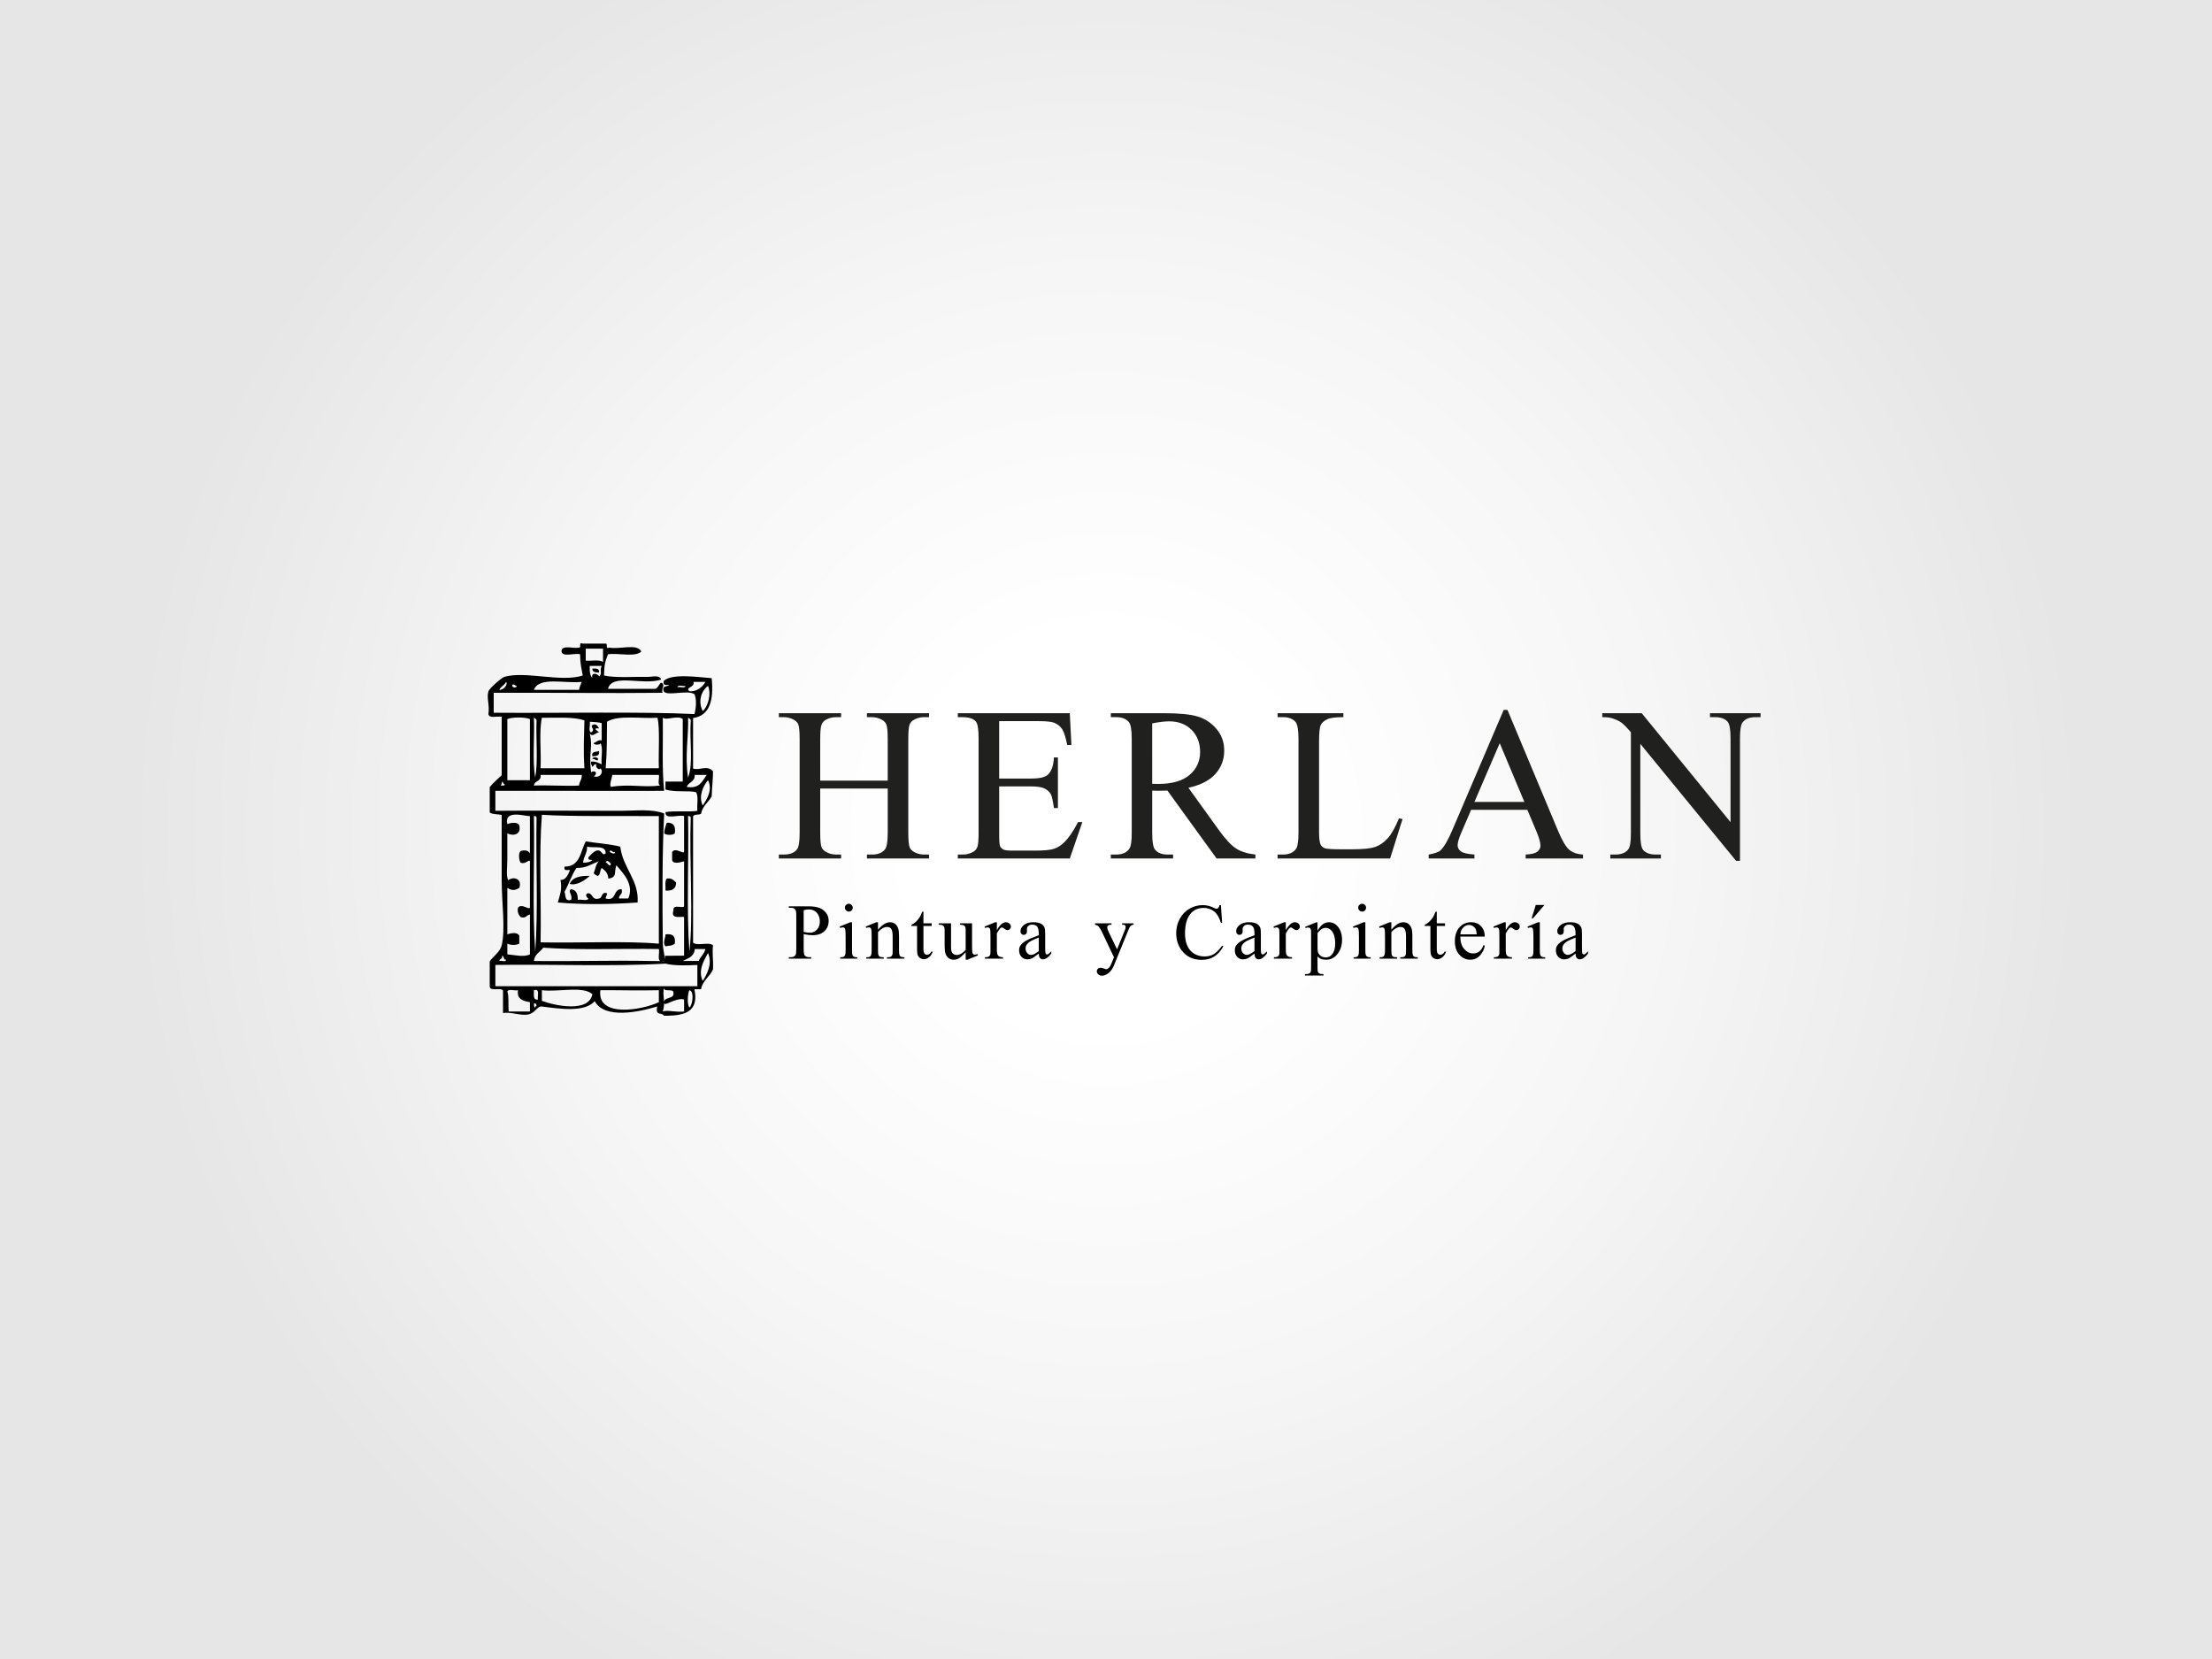 <?xml version="1.0" encoding="utf-8"?>
<!-- Generator: Adobe Illustrator 14.0.0, SVG Export Plug-In . SVG Version: 6.00 Build 43363)  -->
<!DOCTYPE svg PUBLIC "-//W3C//DTD SVG 1.1//EN" "http://www.w3.org/Graphics/SVG/1.1/DTD/svg11.dtd">
<svg version="1.1" id="Capa_1" xmlns="http://www.w3.org/2000/svg" xmlns:xlink="http://www.w3.org/1999/xlink" x="0px" y="0px"
	 width="360px" height="270px" viewBox="0 0 360 270" enable-background="new 0 0 360 270" xml:space="preserve">
<rect fill-rule="evenodd" clip-rule="evenodd" fill="#FFFFFF" width="360" height="270"/>
<radialGradient id="SVGID_1_" cx="180" cy="135" r="159.099" gradientUnits="userSpaceOnUse">
	<stop  offset="0.2" style="stop-color:#FFFFFF"/>
	<stop  offset="0.57" style="stop-color:#F6F6F6"/>
	<stop  offset="1" style="stop-color:#E6E6E6"/>
</radialGradient>
<rect fill-rule="evenodd" clip-rule="evenodd" fill="url(#SVGID_1_)" width="360" height="270"/>
<g>
	<g>
		<path d="M96.41,108.812c0.619-0.042,1.181-0.027,1.082,0.649C96.94,109.435,96.38,109.419,96.41,108.812z"/>
		<path d="M97.492,122.221c0.139,0.787-0.447,0.85-1.082,0.865C96.2,122.229,97.036,122.416,97.492,122.221z"/>
		<path d="M96.41,123.52c-0.068-0.381,1.211-0.386,0.865,0.216C96.889,123.764,96.819,123.47,96.41,123.52z"/>
		<path d="M95.979,142.553c-0.727,0.69-2.189,1.642-3.245,1.299C93.171,142.774,94.408,142.498,95.979,142.553z"/>
		<path d="M108.036,165.314c-0.266-0.631-1.44,0.113-1.082-1.514c-2.979,0.931-8.588,2.078-10.166-0.865
			c-1.667,1.895-5.761,1.232-8.651,0.865c-0.702-0.053-1.02,1.067-2.163,1.298c-1.265,0.254-2.961-0.486-4.109-0.216
			c0-1.227,0-2.451,0-3.678c-0.389-0.549-2.09,0.215-2.163-0.648c0-1.37,0-2.74,0-4.109c0.558-0.777,1.689-1.527,1.947-2.596
			c0.636-2.645,0-6.971,0-10.6c0-3.807,0-7.473,0-10.599c-0.597-0.196-1.519-0.067-1.947-0.433c0-1.37,0-2.74,0-4.11
			c0.57-0.728,1.286-1.31,1.947-1.947c0-3.172,0-6.345,0-9.517c-0.75-0.115-2.052,0.321-2.163-0.433
			c0.231-1.345-0.319-2.691,0-3.677c0.188-0.577,2.208-2.264,2.595-2.378c3.361-0.996,9.268,0.927,12.763-0.216
			c-0.194-1.147-0.417-1.772-0.434-3.461c-0.914-0.24-2.815,0.509-3.027-0.433c-0.028-1.182,1.864-0.442,2.812-0.649
			c0.519,0.086-0.12-0.985,0.649-0.649c1.226,0,2.45,0,3.677,0c0.519-0.086-0.12,0.985,0.648,0.649
			c1.612,0.334,4.621-0.728,5.191,0.649c-1.001,0.946-3.703,0.19-5.408,0.433c-0.463,1.18-0.606,1.655-0.648,3.461
			c1.943,0.425,5.066,0.166,7.138,0.216c0.716,0.017,1.892-0.375,2.163,0.433c-2.891,1.034-7.99-1.089-8.652,1.514
			c2.524,0,5.047,0,7.571,0c0.666,0.075,0.865-1.423,1.298-0.865c0.382,0.362-0.191,0.725,0,1.514
			c-8.903,0.096-17.444-0.039-27.47,0c0,1.082,0,2.163,0,3.245c10.899,0.083,24.054-0.198,32.661,0.216
			c0.261-0.756,0.402-2.515,0-3.245c-1.239-0.74-4.368,0.374-4.976-0.433c-0.389-1.037,0.602-0.697,0.865-1.082
			c-0.564,0.061-1.083,0.073-0.865-0.649c1.353-1.259,5.744-0.579,7.787-0.433c0.343,3.516-0.252,6.092-3.027,6.489
			c0,2.74,0,5.479,0,8.219c1.121,0.369,2.223-0.632,3.244,0.433c0.013,1.067-0.159,2.546-0.216,4.11
			c-0.542,0.972-1.49,1.539-1.729,2.812c-0.36,0.288-1.376-0.079-1.298,0.649c0,6.776,0,13.555,0,20.332
			c0.636,0.59,2.623-0.172,3.244,0.433c-0.162,1.331,0.068,2.202,0,3.894c-0.497,1.233-1.673,1.788-1.946,3.244
			c-0.36,0-0.722,0-1.082,0c0.776,3.732-1.63,4.282-4.542,4.326C108.324,165.314,108.181,165.314,108.036,165.314z M95.329,107.514
			c0.922,0.087,2.229-0.209,2.813,0.216c0-0.721,0-1.442,0-2.163c-0.938,0-1.875,0-2.813,0
			C95.329,106.215,95.329,106.864,95.329,107.514z M96.41,110.325c-0.292-1.058,1.017-0.649,1.082-0.216
			c0.607-0.501,0.042-0.921,0.434-1.73c-0.649,0-1.299,0-1.947,0C95.944,109.206,95.989,109.953,96.41,110.325z M81.27,112.271
			c0.719,0.057,1.474-0.961,1.082-1.298C82.127,111.543,81.493,111.702,81.27,112.271z M86.894,112.271c2.452,0,4.903,0,7.354,0
			c0.071-0.505,0.261-0.894,0.434-1.298C91.963,111.284,87.709,110.06,86.894,112.271z M112.2,112.487
			c0.992,0.143,2.102-0.544,2.597-1.514c-0.649,0-1.299,0-1.947,0C113.18,111.896,111.425,111.836,112.2,112.487z M84.081,111.623
			c-0.276-0.012-0.3-0.277-0.648-0.216C83.097,111.939,84.167,112.042,84.081,111.623z M111.552,111.623
			c-0.38,0.125-1.271-0.261-1.297,0.216C110.635,111.714,111.524,112.101,111.552,111.623z M114.363,115.732
			c0.974-0.874,1.386-2.912,0.865-4.11C114.144,112.446,113.55,114.112,114.363,115.732z M82.567,117.03c0,3.316,0,6.633,0,9.95
			c1.226,0,2.451,0,3.677,0c0-3.316,0-6.633,0-9.95C85.445,116.683,83.366,116.683,82.567,117.03z M87.109,126.547
			c0.48-2.692,0.09-6.254,0.216-9.301c-0.045-0.243-0.24-0.337-0.433-0.433C87.037,119.986,86.605,123.734,87.109,126.547z
			 M88.191,116.814c-0.493,2.319-0.081,5.543-0.216,8.219c2.379,0,4.759,0,7.138,0c-0.191-2.944-0.06-4.918,0-7.787
			C93.291,116.616,90.614,116.841,88.191,116.814z M98.789,117.462c-0.043,2.95,0.026,4.439-0.216,7.57c2.884,0,5.769,0,8.652,0
			c-0.083-2.753,0.197-6.446-0.216-8.219C104.229,116.99,100.606,116.323,98.789,117.462z M107.874,164.616
			c0.836-0.295,2.102,0.173,3.46,0c0-0.649,0-1.298,0-1.946c-1.396-0.381-3.306,1.295-3.255,0.508
			c-0.083-1.021,1.691-0.486,1.525-1.59c0.076-0.869-1.916,0.113-1.514-1.082c1.729,0,3.677,0,5.406,0c0-1.152,0-2.307,0-3.459
			c-1.47,0.057-3.606,0.179-5.19-0.217c0-0.433-0.077-0.846-0.077-1.277c1.009,0,2.096-0.021,3.104-0.021c0-2.091,0-4.182,0-6.272
			c-0.195-0.221-2.277,0.498-1.729-1.082c-0.13-1.271,1.923-0.027,1.729-0.865c0-2.379,0-4.76,0-7.139
			c-0.49,0.145-1.813,0.56-1.945-0.215c0-0.434,0-0.865,0-1.299c0.588-0.883,2.08,0.663,1.945-0.216c0-1.875,0-3.749,0-5.624
			c-0.935-0.291-3.116,0.665-3.027-0.648c1.385-0.265,4.07,0.009,5.19-0.217c-0.094-0.988,0.22-2.382-0.216-3.028
			c-1.369-0.314-3.334,0.059-4.975-0.433c0-0.433,0-0.865,0-1.298c0.937,0,1.875,0,2.812,0c0-3.389,0-6.777,0-10.166
			c-0.852-0.68-2.592,0.264-3.244-0.216c0.061,3.978-0.169,8.244,0.217,11.896c-8.449,0.041-18.347-0.028-27.471,0
			c0,1.082,0,2.163,0,3.245c6.447-0.053,13.469,0,20.548,0c2.295,0,4.83-0.351,6.923,0.434c-0.326,6.421-0.305,14.645-0.217,21.197
			c0.012,0.834,0.434,2.84,0.434,2.84s-0.417-0.065-0.599-0.004c-0.853,0.131-0.306-1.429-0.483-1.972
			c-6.501-0.096-13.152,0.202-18.818-0.216c-0.495,0.73-1.415,1.036-1.514,2.163c6.083,0.092,12.999-0.124,18.818,0
			c0.54,0.011,2.596,0.028,2.596,0.028s0.088,0.195,0,0.404c-8.725,0.504-18.603,0.071-27.688,0.215c0,1.153,0,2.308,0,3.461
			c9.157,0,18.313,0,27.471,0C107.722,162.229,108.397,162.953,107.874,164.616z M111.984,126.547
			c0.9-2.469,0.197-5.854,0.433-9.301c-0.045-0.243-0.239-0.337-0.433-0.433C112.104,119.604,111.412,123.119,111.984,126.547z
			 M96.194,125.683c0.771-0.457,1.125,0.293,0.433,0.649c1.055,0.393,1.683-0.753,1.082-1.298c-0.019,0.409-0.926-0.052-0.648-0.649
			c-0.425-0.064-0.429,0.292-0.649,0.433c-0.067-0.292-0.308-0.413-0.216-0.865c0.792-0.071,1.202,0.24,1.73,0.433
			c-0.142-1.085,0.282-2.735-0.217-3.46c0.098,0.353-1.179,0.353-1.082,0c0.452-0.125,0.617-0.537,1.299-0.433
			c0-0.938,0-1.875,0-2.812c-0.525-0.127-0.925-0.162-1.947-0.216c0.131,0.517-0.271,1.569,0.216,1.73
			c0.904-0.524-0.479-0.957,0.433-1.298c0.541-0.037,0.678,0.332,0.865,0.649c-1.175-0.082-0.25,0.375,0,0.649
			c-0.61,0.022-0.919,0.815-1.514,0.216C96.532,121.604,95.778,122.424,96.194,125.683z M87.975,126.114
			c0.176,1.113-0.993,0.881-1.082,1.73c2.491-0.086,5.504,0.129,7.354,0c0.033-0.688,0.49-0.952,0.434-1.73
			C92.445,126.114,90.21,126.114,87.975,126.114z M99.655,126.114c-0.082,0.642-0.532,1.567-0.216,1.947
			c2.996-0.509,5.269,0.141,8.003-0.216c-0.488-0.161-0.084-1.213-0.216-1.73C104.702,126.114,102.18,126.114,99.655,126.114z
			 M111.768,128.062c2.083,0.352,2.525-0.935,3.245-1.947c-0.649,0-1.298,0-1.947,0
			C113.127,127.258,112.047,127.258,111.768,128.062z M114.363,131.089c0.622-0.896,1.681-2.496,0.865-4.11
			C114.516,127.784,113.614,129.543,114.363,131.089z M81.486,127.845c0.145,0,0.289,0,0.434,0c0.132-0.012,0.256-0.032,0.216-0.216
			c-0.286-0.002-0.198-0.379-0.434-0.433C81.712,127.494,81.601,127.671,81.486,127.845z M82.567,139.959
			c0,1.312-0.325,3.332,0.433,3.461c-0.132-0.013-0.256-0.033-0.216-0.217c0.871-0.603,2.225-0.15,1.73,1.299
			c-0.783,0.453-1.165,0.453-1.947,0c0,2.522,0,5.047,0,7.569c0.575-0.228,1.662-0.407,1.947,0.216c0,0.434,0,0.865,0,1.299
			c-0.612,0.267-1.335,0.267-1.947,0c0,0.576,0,1.153,0,1.729c1.052,0.095,2.714,0.512,3.677,0c0-2.163,0-4.326,0-6.489
			c-0.564,0.083-0.604,0.694-1.514,0.434c-0.287-0.362-0.573-0.726-0.433-1.514c0.588-0.884,2.079,0.662,1.945-0.218
			c0-2.451,0-4.901,0-7.354c-0.164-0.424-0.689,0.588-1.514,0.217c-0.286-0.35-0.467-1.906,0.216-1.947
			c0.7-0.123,1.088,0.066,1.297,0.434c0-2.02,0-4.039,0-6.057c-0.662,0.059-4.247-1.15-3.677,1.298
			c0.575-0.228,1.662-0.407,1.947,0.216c0.367,1.5-0.967,1.782-1.947,1.297C82.567,136.786,82.567,138.424,82.567,139.959z
			 M88.191,132.604c-0.504,6.489-0.072,13.915-0.216,20.765c6.238,0.124,14.08-0.26,19.251,0.217c0-6.922,0-13.844,0-20.766
			C100.226,132.767,92.882,132.908,88.191,132.604z M87.109,154.883c0.5-6.854,0.076-14.633,0.216-21.847
			c-0.047-0.168-0.181-0.251-0.433-0.216C87.037,140.103,86.605,147.961,87.109,154.883z M112.2,154.883
			c0.671-5.803-0.038-14.459,0.216-21.847c-0.047-0.168-0.181-0.251-0.433-0.216C112.129,140.103,111.696,147.961,112.2,154.883z
			 M111.118,156.397c0.865,0,1.73,0,2.597,0c0.277-0.731,0.912-1.106,1.082-1.947c-0.577,0-1.153,0-1.73,0
			C113.001,155.684,111.989,155.969,111.118,156.397z M114.363,159.642c0.669-0.992,1.641-2.827,0.865-4.542
			C114.646,156.176,113.54,157.877,114.363,159.642z M81.27,156.397c0.313-0.119,1.118,0.252,1.082-0.216
			c-0.499,0.066-0.24-0.625-0.649-0.649C81.859,156.123,81.272,155.967,81.27,156.397z M82.784,164.616c1.153,0,2.308,0,3.46,0
			c0-0.505,0-1.009,0-1.514c-1.102-0.195-2.15-0.444-1.945-1.947c-0.519,0.132-1.569-0.271-1.73,0.216
			C82.854,162.219,82.688,163.181,82.784,164.616z M87.542,162.67c-0.11-0.609,0.387-1.828-0.648-1.515
			C86.923,161.848,86.681,162.811,87.542,162.67z M88.191,162.885c2.17,0.81,7.646,1.953,8.22-1.082
			c-1.564-1.391-5.606-0.305-8.22-0.648C88.191,161.732,88.191,162.31,88.191,162.885z M107.226,163.103c0-0.649,0-1.298,0-1.947
			c-3.405,0.084-5.882-0.017-9.518,0C97.112,165.657,104.442,164.424,107.226,163.103z M112.2,163.967
			c0.468-0.269,0.864-2.621,0-2.812C111.905,161.662,111.797,163.479,112.2,163.967z M87.109,163.967
			c0.012-0.131,0.033-0.256,0.216-0.215c-0.023-0.265-0.063-0.513-0.433-0.434C86.928,163.573,86.856,163.933,87.109,163.967z"/>
		<path d="M108.523,133.901c1.076-0.065,1.48,0.539,1.298,1.729c-0.314,0.318-1.416,0.318-1.729,0
			C108.145,134.965,108.311,134.409,108.523,133.901z"/>
		<path d="M100.952,137.795c0.412,3.513,3.089,5.459,2.813,9.086c-3.977,0.289-8.707,0.381-12.979,0
			c0.362-1.393,0.72-2.029,0.434-3.678c0.748,0.073,1.163-0.646,1.514-1.514c-0.039-0.348-1.028,0.352-0.865-0.648
			c2.554,0.028,2.585-2.463,3.461-4.11C96.438,137.152,99.354,137.35,100.952,137.795z M94.896,140.391
			c0.67,0.021,1.2-0.098,1.514-0.434c-0.34-0.021-0.75,0.029-0.648-0.433c0.396-0.396,0.73-0.854,1.298-1.082
			c0.953-0.276,0.886,1.035,1.514,0.433c0.044-1.414-1.943-0.795-3.027-1.082C95.578,138.909,94.967,139.379,94.896,140.391z
			 M100.088,138.66c-0.403,0.207-0.724-0.646-0.865,0C99.355,138.724,100.056,139.198,100.088,138.66z M91.868,145.149
			c0.248,0.545-0.038,1.624,1.082,1.298c0.305-0.757-0.605-1.385,0-1.73c0.825,0.113,1.104,0.771,1.082,1.73
			c0.518-0.132,1.569,0.271,1.73-0.216c-0.375-0.196-0.599-0.796,0-0.865c0.78,0.083,0.543,1.187,1.729,0.865
			c0.614-0.106,0.312-1.131,1.297-0.865c0.05,0.409-0.243,0.478-0.216,0.865c1.869,0.499,1.133-1.606,2.597-1.515
			c0.247,0.896-0.455,0.844-0.434,1.515c0.505,0,1.01,0,1.514,0c0.975-2.213-0.752-4.084-1.946-5.408
			c-0.395,1.168,0.154,1.994-1.298,2.163c-0.049-0.889-0.536-1.338-1.081-1.73c-0.301,0.35-0.184,1.115-0.649,1.299
			c-0.256-0.105-0.491-0.23-0.649-0.434c0.277-0.66,0.337-1.539,0.865-1.947c-1.192,0.395-2.037,1.137-3.677,1.082
			C93.029,142.418,92.57,143.904,91.868,145.149z M99.438,140.607c-0.136-0.12-0.653-0.879-0.865-0.216
			C98.861,140.358,99.227,141.271,99.438,140.607z"/>
		<path d="M108.523,142.986c0.852-0.131,1.123,0.319,1.514,0.648c-0.009,1-0.614,1.404-1.729,1.299
			C108.352,144.256,108.161,143.346,108.523,142.986z"/>
		<path d="M108.308,152.07c1.182-0.173,1.687,0.332,1.514,1.514c-0.692,0.439-0.763,0.248-1.514,0.434
			C107.796,153.48,108.306,152.744,108.308,152.07z"/>
	</g>
	<rect x="73.472" y="104.608" fill="none" width="37.204" height="60.783"/>
	<g>
		<g>
			<path fill="#20201E" d="M133.488,127.042h10.987v-6.767c0-1.209-0.076-2.006-0.228-2.39c-0.115-0.291-0.359-0.541-0.731-0.75
				c-0.5-0.279-1.029-0.418-1.587-0.418h-0.837v-0.646h10.115v0.646h-0.837c-0.558,0-1.087,0.134-1.587,0.401
				c-0.372,0.188-0.625,0.468-0.759,0.846s-0.201,1.148-0.201,2.311v15.26c0,1.198,0.076,1.988,0.228,2.372
				c0.115,0.291,0.354,0.541,0.715,0.75c0.512,0.279,1.046,0.418,1.604,0.418h0.837v0.646h-10.114v-0.646h0.837
				c0.965,0,1.668-0.284,2.109-0.854c0.291-0.371,0.437-1.266,0.437-2.686v-7.203h-10.987v7.203c0,1.198,0.075,1.988,0.228,2.372
				c0.115,0.291,0.359,0.541,0.731,0.75c0.5,0.279,1.029,0.418,1.587,0.418h0.854v0.646h-10.132v-0.646h0.837
				c0.977,0,1.686-0.284,2.127-0.854c0.278-0.371,0.419-1.266,0.419-2.686v-15.26c0-1.209-0.076-2.006-0.228-2.39
				c-0.115-0.291-0.354-0.541-0.715-0.75c-0.512-0.279-1.046-0.418-1.604-0.418h-0.837v-0.646h10.133v0.646h-0.854
				c-0.558,0-1.087,0.134-1.587,0.401c-0.359,0.188-0.609,0.468-0.75,0.846c-0.14,0.378-0.209,1.148-0.209,2.311L133.488,127.042
				L133.488,127.042z"/>
			<path fill="#20201E" d="M162.614,117.362v9.348h5.197c1.349,0,2.25-0.204,2.703-0.61c0.604-0.535,0.941-1.477,1.012-2.826h0.646
				v8.231h-0.646c-0.163-1.15-0.326-1.889-0.488-2.214c-0.209-0.407-0.552-0.727-1.028-0.959c-0.478-0.232-1.209-0.349-2.197-0.349
				h-5.197v7.796c0,1.046,0.046,1.684,0.14,1.91c0.093,0.227,0.256,0.406,0.488,0.541c0.232,0.134,0.674,0.201,1.325,0.201h4.011
				c1.337,0,2.309-0.094,2.913-0.279s1.186-0.552,1.744-1.1c0.721-0.721,1.459-1.807,2.215-3.26h0.697l-2.04,5.93h-18.226v-0.646
				h0.837c0.558,0,1.087-0.133,1.587-0.4c0.372-0.187,0.625-0.465,0.759-0.838c0.133-0.371,0.201-1.133,0.201-2.285v-15.364
				c0-1.5-0.151-2.424-0.454-2.773c-0.418-0.465-1.116-0.698-2.093-0.698h-0.837v-0.646h18.226l0.262,5.18h-0.681
				c-0.244-1.244-0.514-2.099-0.812-2.564c-0.297-0.465-0.734-0.82-1.316-1.064c-0.465-0.174-1.285-0.261-2.459-0.261H162.614z"/>
			<path fill="#20201E" d="M204.314,139.721h-6.313l-8.006-11.057c-0.593,0.023-1.074,0.035-1.446,0.035
				c-0.151,0-0.314-0.003-0.488-0.009s-0.355-0.015-0.541-0.026v6.872c0,1.489,0.163,2.413,0.488,2.773
				c0.44,0.512,1.104,0.767,1.987,0.767h0.926v0.646h-10.135v-0.646h0.892c1,0,1.715-0.325,2.145-0.977
				c0.244-0.36,0.366-1.216,0.366-2.564v-15.277c0-1.488-0.163-2.413-0.488-2.773c-0.453-0.512-1.128-0.768-2.021-0.768h-0.892
				v-0.646h8.616c2.512,0,4.363,0.183,5.556,0.549c1.191,0.367,2.203,1.041,3.034,2.023c0.831,0.982,1.247,2.154,1.247,3.514
				c0,1.454-0.475,2.715-1.422,3.785s-2.415,1.826-4.403,2.268l4.885,6.784c1.114,1.558,2.073,2.593,2.877,3.104
				c0.803,0.512,1.85,0.837,3.14,0.977v0.646H204.314z M187.519,127.565c0.221,0,0.413,0.003,0.576,0.009
				c0.162,0.006,0.297,0.009,0.399,0.009c2.256,0,3.957-0.488,5.103-1.465c1.146-0.977,1.719-2.221,1.719-3.732
				c0-1.477-0.463-2.677-1.387-3.602c-0.925-0.925-2.148-1.387-3.672-1.387c-0.675,0-1.588,0.111-2.738,0.332V127.565z"/>
			<path fill="#20201E" d="M227.685,133.182l0.575,0.121l-2.022,6.418h-18.313v-0.646h0.89c1,0,1.715-0.325,2.146-0.977
				c0.244-0.372,0.366-1.232,0.366-2.581v-15.26c0-1.477-0.163-2.401-0.487-2.773c-0.454-0.512-1.129-0.768-2.023-0.768h-0.89
				v-0.646h10.709v0.646c-1.257-0.012-2.138,0.104-2.644,0.349s-0.852,0.553-1.037,0.924c-0.187,0.373-0.278,1.262-0.278,2.668
				v14.86c0,0.965,0.093,1.628,0.278,1.988c0.14,0.244,0.354,0.424,0.646,0.541c0.291,0.115,1.198,0.174,2.721,0.174h1.729
				c1.813,0,3.087-0.133,3.818-0.401c0.732-0.269,1.4-0.741,2.006-1.421C226.475,135.719,227.079,134.646,227.685,133.182z"/>
			<path fill="#20201E" d="M248.576,131.803h-9.155l-1.604,3.732c-0.396,0.92-0.593,1.605-0.593,2.059
				c0,0.361,0.171,0.678,0.515,0.951c0.343,0.272,1.084,0.451,2.225,0.531v0.646h-7.447v-0.646c0.987-0.174,1.628-0.4,1.918-0.68
				c0.594-0.559,1.25-1.691,1.971-3.4l8.319-19.465h0.609l8.232,19.674c0.663,1.581,1.265,2.606,1.805,3.077
				c0.541,0.472,1.294,0.736,2.259,0.793v0.646H248.3v-0.646c0.94-0.046,1.577-0.202,1.908-0.471s0.497-0.593,0.497-0.978
				c0-0.512-0.231-1.319-0.696-2.424L248.576,131.803z M248.089,130.512l-4.012-9.557l-4.115,9.557H248.089z"/>
			<path fill="#20201E" d="M260.769,116.071h6.418l14.458,17.737V120.17c0-1.453-0.162-2.36-0.488-2.721
				c-0.43-0.488-1.109-0.732-2.04-0.732h-0.819v-0.646h8.231v0.646h-0.837c-1,0-1.709,0.302-2.128,0.907
				c-0.256,0.373-0.384,1.221-0.384,2.546v19.935h-0.628l-15.593-19.045v14.563c0,1.454,0.157,2.36,0.472,2.721
				c0.44,0.488,1.122,0.732,2.041,0.732h0.837v0.646h-8.232v-0.646h0.82c1.011,0,1.727-0.302,2.145-0.906
				c0.257-0.373,0.385-1.222,0.385-2.547v-16.447c-0.687-0.802-1.206-1.331-1.562-1.587c-0.354-0.256-0.875-0.494-1.562-0.715
				c-0.337-0.104-0.85-0.157-1.534-0.157V116.071z"/>
		</g>
		<g>
			<path d="M130.799,152.028v2.481c0,0.535,0.059,0.869,0.176,0.998c0.159,0.185,0.399,0.276,0.722,0.276h0.327v0.232h-3.649v-0.232
				h0.32c0.36,0,0.618-0.116,0.773-0.352c0.083-0.13,0.125-0.438,0.125-0.923v-5.502c0-0.537-0.058-0.869-0.169-1
				c-0.164-0.184-0.406-0.275-0.729-0.275h-0.32V147.5h3.122c0.763,0,1.363,0.08,1.804,0.236c0.438,0.157,0.81,0.422,1.111,0.794
				c0.302,0.373,0.452,0.813,0.452,1.325c0,0.695-0.229,1.261-0.688,1.695c-0.459,0.436-1.106,0.654-1.944,0.654
				c-0.205,0-0.427-0.016-0.666-0.045S131.07,152.088,130.799,152.028z M130.799,151.67c0.222,0.043,0.418,0.073,0.59,0.095
				c0.172,0.021,0.317,0.03,0.439,0.03c0.436,0,0.812-0.168,1.127-0.504c0.316-0.338,0.475-0.773,0.475-1.311
				c0-0.369-0.076-0.711-0.227-1.027s-0.363-0.553-0.641-0.709c-0.276-0.156-0.591-0.236-0.942-0.236
				c-0.213,0-0.487,0.041-0.822,0.121L130.799,151.67L130.799,151.67z"/>
			<path d="M138.666,150.094v4.623c0,0.359,0.026,0.6,0.079,0.719c0.054,0.119,0.13,0.208,0.232,0.267
				c0.102,0.06,0.29,0.089,0.562,0.089v0.226h-2.795v-0.226c0.28,0,0.47-0.027,0.565-0.082c0.096-0.056,0.172-0.146,0.229-0.271
				c0.058-0.126,0.085-0.367,0.085-0.724v-2.217c0-0.623-0.019-1.027-0.057-1.212c-0.029-0.134-0.075-0.227-0.138-0.278
				c-0.063-0.053-0.148-0.08-0.257-0.08c-0.118,0-0.261,0.033-0.428,0.095l-0.088-0.226l1.733-0.705h0.276V150.094z
				 M138.146,147.086c0.176,0,0.325,0.062,0.449,0.186s0.186,0.273,0.186,0.449s-0.062,0.326-0.186,0.451s-0.273,0.188-0.449,0.188
				s-0.327-0.063-0.453-0.188c-0.125-0.125-0.188-0.275-0.188-0.451s0.062-0.326,0.186-0.449S137.966,147.086,138.146,147.086z"/>
			<path d="M142.897,151.313c0.674-0.813,1.317-1.219,1.928-1.219c0.314,0,0.584,0.078,0.812,0.236
				c0.226,0.156,0.405,0.416,0.54,0.774c0.092,0.251,0.138,0.637,0.138,1.155v2.457c0,0.363,0.029,0.61,0.088,0.74
				c0.046,0.105,0.12,0.188,0.223,0.245c0.104,0.06,0.292,0.089,0.568,0.089v0.226h-2.845v-0.226h0.119
				c0.268,0,0.456-0.041,0.562-0.123c0.107-0.082,0.181-0.203,0.223-0.361c0.018-0.063,0.025-0.26,0.025-0.59v-2.355
				c0-0.523-0.068-0.902-0.204-1.141c-0.136-0.235-0.365-0.354-0.688-0.354c-0.499,0-0.995,0.272-1.489,0.816v3.033
				c0,0.391,0.022,0.631,0.069,0.724c0.059,0.121,0.139,0.21,0.241,0.267c0.104,0.058,0.312,0.086,0.625,0.086v0.226h-2.846v-0.226
				h0.126c0.293,0,0.491-0.074,0.593-0.224c0.104-0.147,0.154-0.433,0.154-0.851v-2.137c0-0.69-0.016-1.111-0.047-1.262
				s-0.08-0.253-0.146-0.309c-0.064-0.053-0.151-0.081-0.261-0.081c-0.117,0-0.257,0.032-0.421,0.094l-0.094-0.226l1.733-0.705
				h0.271v1.219H142.897z"/>
			<path d="M150.287,148.373v1.892h1.345v0.438h-1.345v3.731c0,0.373,0.054,0.624,0.16,0.754c0.107,0.13,0.244,0.194,0.412,0.194
				c0.138,0,0.272-0.043,0.402-0.129s0.229-0.211,0.301-0.379h0.245c-0.146,0.409-0.354,0.719-0.622,0.926
				c-0.269,0.207-0.544,0.311-0.829,0.311c-0.193,0-0.381-0.053-0.565-0.16s-0.319-0.26-0.407-0.458s-0.133-0.506-0.133-0.92v-3.868
				h-0.91v-0.207c0.229-0.093,0.466-0.25,0.707-0.469c0.24-0.22,0.456-0.48,0.644-0.781c0.096-0.16,0.23-0.451,0.402-0.873h0.193
				V148.373z"/>
			<path d="M158.199,150.264v3.486c0,0.666,0.017,1.072,0.047,1.221c0.031,0.15,0.082,0.253,0.15,0.312
				c0.069,0.06,0.15,0.089,0.242,0.089c0.129,0,0.275-0.037,0.438-0.107l0.088,0.22l-1.721,0.709h-0.283v-1.218
				c-0.494,0.535-0.871,0.873-1.13,1.011s-0.534,0.207-0.823,0.207c-0.322,0-0.602-0.093-0.839-0.278
				c-0.235-0.188-0.4-0.427-0.493-0.72c-0.092-0.293-0.138-0.708-0.138-1.244v-2.569c0-0.271-0.029-0.459-0.088-0.564
				s-0.146-0.186-0.261-0.242c-0.115-0.056-0.324-0.083-0.625-0.078v-0.231h2.016v3.85c0,0.536,0.093,0.888,0.28,1.056
				c0.186,0.166,0.411,0.25,0.675,0.25c0.18,0,0.384-0.057,0.613-0.168c0.228-0.113,0.499-0.33,0.813-0.647v-3.261
				c0-0.326-0.06-0.547-0.179-0.662c-0.12-0.115-0.368-0.178-0.745-0.186v-0.231L158.199,150.264L158.199,150.264z"/>
			<path d="M162.236,150.094v1.293c0.481-0.861,0.977-1.293,1.482-1.293c0.229,0,0.421,0.07,0.57,0.209
				c0.151,0.142,0.227,0.304,0.227,0.488c0,0.164-0.054,0.301-0.163,0.414s-0.239,0.17-0.39,0.17c-0.146,0-0.312-0.072-0.493-0.217
				c-0.183-0.145-0.317-0.217-0.405-0.217c-0.075,0-0.157,0.042-0.245,0.125c-0.188,0.172-0.383,0.455-0.584,0.848v2.758
				c0,0.317,0.04,0.559,0.119,0.722c0.055,0.112,0.151,0.208,0.289,0.282c0.138,0.076,0.337,0.113,0.597,0.113v0.227h-2.945v-0.227
				c0.293,0,0.511-0.046,0.652-0.138c0.104-0.067,0.178-0.174,0.22-0.319c0.021-0.072,0.031-0.274,0.031-0.609v-2.23
				c0-0.67-0.014-1.068-0.041-1.195c-0.026-0.129-0.078-0.222-0.15-0.28c-0.073-0.06-0.165-0.089-0.273-0.089
				c-0.13,0-0.276,0.033-0.439,0.095l-0.063-0.226l1.74-0.705h0.265V150.094z"/>
			<path d="M169.062,155.188c-0.591,0.457-0.961,0.72-1.112,0.792c-0.226,0.104-0.467,0.156-0.723,0.156
				c-0.397,0-0.726-0.135-0.983-0.407c-0.257-0.272-0.386-0.63-0.386-1.074c0-0.28,0.063-0.522,0.188-0.729
				c0.172-0.284,0.47-0.553,0.895-0.803c0.425-0.252,1.132-0.558,2.12-0.918v-0.227c0-0.573-0.091-0.967-0.273-1.182
				c-0.182-0.213-0.446-0.319-0.794-0.319c-0.264,0-0.473,0.071-0.628,0.213c-0.159,0.144-0.238,0.306-0.238,0.49l0.013,0.364
				c0,0.191-0.049,0.34-0.147,0.445s-0.227,0.157-0.386,0.157c-0.155,0-0.282-0.056-0.38-0.164c-0.1-0.108-0.148-0.257-0.148-0.446
				c0-0.359,0.186-0.691,0.554-0.992c0.368-0.302,0.886-0.453,1.552-0.453c0.511,0,0.93,0.086,1.256,0.259
				c0.247,0.13,0.429,0.333,0.546,0.608c0.075,0.181,0.113,0.549,0.113,1.105v1.953c0,0.549,0.011,0.885,0.032,1.008
				c0.021,0.124,0.055,0.206,0.104,0.248c0.048,0.042,0.104,0.063,0.167,0.063c0.067,0,0.125-0.015,0.176-0.043
				c0.088-0.056,0.257-0.209,0.509-0.459v0.353c-0.469,0.628-0.917,0.942-1.344,0.942c-0.205,0-0.369-0.071-0.49-0.215
				C169.129,155.774,169.065,155.531,169.062,155.188z M169.062,154.779v-2.191c-0.632,0.25-1.041,0.429-1.225,0.533
				c-0.331,0.185-0.567,0.377-0.71,0.578s-0.214,0.422-0.214,0.66c0,0.301,0.091,0.552,0.271,0.75
				c0.18,0.199,0.388,0.298,0.622,0.298C168.123,155.407,168.541,155.198,169.062,154.779z"/>
		</g>
		<g>
			<path d="M178.21,150.265h2.684v0.231h-0.132c-0.188,0-0.33,0.041-0.426,0.122c-0.094,0.082-0.141,0.185-0.141,0.306
				c0,0.164,0.068,0.39,0.207,0.679l1.4,2.901l1.288-3.178c0.07-0.172,0.105-0.341,0.105-0.509c0-0.076-0.015-0.132-0.044-0.17
				c-0.033-0.046-0.086-0.083-0.157-0.11c-0.07-0.027-0.195-0.041-0.377-0.041v-0.231h1.872v0.231
				c-0.155,0.018-0.273,0.051-0.356,0.1c-0.084,0.051-0.178,0.146-0.276,0.283c-0.038,0.06-0.109,0.221-0.214,0.484l-2.343,5.741
				c-0.228,0.557-0.522,0.978-0.89,1.263c-0.366,0.285-0.72,0.428-1.059,0.428c-0.247,0-0.45-0.071-0.609-0.215
				c-0.159-0.142-0.238-0.306-0.238-0.49c0-0.176,0.058-0.316,0.173-0.424c0.114-0.106,0.272-0.16,0.475-0.16
				c0.138,0,0.326,0.047,0.565,0.139c0.167,0.063,0.271,0.094,0.313,0.094c0.126,0,0.263-0.064,0.412-0.195
				c0.148-0.129,0.298-0.381,0.449-0.754l0.408-0.998l-2.066-4.341c-0.063-0.13-0.164-0.291-0.302-0.483
				c-0.104-0.146-0.19-0.246-0.258-0.295c-0.098-0.067-0.251-0.125-0.466-0.176v-0.231H178.21z"/>
		</g>
		<g>
			<path d="M198.704,147.306l0.194,2.896h-0.194c-0.26-0.867-0.631-1.49-1.111-1.871c-0.481-0.382-1.061-0.572-1.733-0.572
				c-0.565,0-1.076,0.144-1.532,0.43c-0.457,0.287-0.815,0.744-1.078,1.373c-0.262,0.628-0.393,1.408-0.393,2.343
				c0,0.771,0.124,1.438,0.371,2.004s0.618,0.999,1.115,1.3c0.496,0.301,1.063,0.452,1.697,0.452c0.554,0,1.041-0.118,1.465-0.354
				c0.423-0.236,0.888-0.707,1.395-1.41l0.194,0.125c-0.428,0.758-0.926,1.313-1.494,1.665c-0.57,0.352-1.246,0.528-2.029,0.528
				c-1.411,0-2.504-0.523-3.278-1.57c-0.577-0.779-0.866-1.696-0.866-2.751c0-0.851,0.189-1.632,0.57-2.343
				c0.381-0.713,0.905-1.265,1.573-1.655c0.668-0.392,1.398-0.587,2.189-0.587c0.614,0,1.223,0.15,1.82,0.451
				c0.177,0.093,0.303,0.139,0.377,0.139c0.113,0,0.212-0.04,0.296-0.12c0.108-0.112,0.187-0.271,0.232-0.471H198.704z"/>
			<path d="M204.166,155.188c-0.591,0.457-0.961,0.72-1.111,0.792c-0.227,0.104-0.467,0.156-0.723,0.156
				c-0.397,0-0.726-0.135-0.982-0.407c-0.258-0.272-0.386-0.63-0.386-1.074c0-0.28,0.063-0.522,0.188-0.729
				c0.172-0.284,0.471-0.553,0.896-0.803c0.425-0.252,1.132-0.558,2.119-0.918v-0.227c0-0.573-0.091-0.967-0.272-1.182
				c-0.182-0.213-0.447-0.319-0.795-0.319c-0.265,0-0.474,0.071-0.628,0.213c-0.159,0.144-0.238,0.306-0.238,0.49l0.013,0.364
				c0,0.191-0.05,0.34-0.146,0.445c-0.1,0.105-0.229,0.157-0.387,0.157c-0.155,0-0.281-0.056-0.381-0.164
				c-0.099-0.108-0.146-0.257-0.146-0.446c0-0.359,0.184-0.691,0.553-0.992c0.368-0.302,0.886-0.453,1.551-0.453
				c0.512,0,0.931,0.086,1.258,0.259c0.246,0.13,0.429,0.333,0.546,0.608c0.075,0.181,0.112,0.549,0.112,1.105v1.953
				c0,0.549,0.012,0.885,0.031,1.008c0.021,0.124,0.056,0.206,0.104,0.248s0.104,0.063,0.167,0.063c0.065,0,0.125-0.015,0.176-0.043
				c0.088-0.056,0.258-0.209,0.509-0.459v0.353c-0.469,0.628-0.917,0.942-1.345,0.942c-0.205,0-0.368-0.071-0.489-0.215
				C204.233,155.774,204.171,155.531,204.166,155.188z M204.166,154.779v-2.191c-0.633,0.25-1.041,0.429-1.225,0.533
				c-0.331,0.185-0.567,0.377-0.71,0.578s-0.214,0.422-0.214,0.66c0,0.301,0.09,0.552,0.271,0.75
				c0.181,0.199,0.388,0.298,0.621,0.298C203.229,155.407,203.647,155.198,204.166,154.779z"/>
			<path d="M209.265,150.094v1.293c0.48-0.861,0.976-1.293,1.481-1.293c0.23,0,0.421,0.07,0.572,0.209
				c0.15,0.142,0.226,0.304,0.226,0.488c0,0.164-0.055,0.301-0.162,0.414c-0.109,0.113-0.238,0.17-0.391,0.17
				c-0.146,0-0.311-0.072-0.493-0.217c-0.182-0.145-0.316-0.217-0.404-0.217c-0.075,0-0.156,0.042-0.244,0.125
				c-0.188,0.172-0.384,0.455-0.585,0.848v2.758c0,0.317,0.04,0.559,0.12,0.722c0.054,0.112,0.149,0.208,0.288,0.282
				c0.139,0.076,0.338,0.113,0.598,0.113v0.227h-2.946v-0.227c0.293,0,0.511-0.046,0.653-0.138c0.104-0.067,0.178-0.174,0.22-0.319
				c0.021-0.072,0.031-0.274,0.031-0.609v-2.23c0-0.67-0.014-1.068-0.041-1.195c-0.027-0.129-0.077-0.222-0.15-0.28
				c-0.072-0.06-0.164-0.089-0.272-0.089c-0.13,0-0.276,0.033-0.439,0.095l-0.063-0.226l1.738-0.705h0.264V150.094z"/>
			<path d="M212.414,150.836l1.771-0.717h0.238v1.344c0.298-0.506,0.596-0.861,0.896-1.064c0.299-0.203,0.614-0.305,0.945-0.305
				c0.578,0,1.06,0.226,1.443,0.679c0.475,0.553,0.71,1.272,0.71,2.161c0,0.992-0.284,1.813-0.854,2.462
				c-0.469,0.532-1.06,0.798-1.771,0.798c-0.311,0-0.577-0.044-0.805-0.132c-0.167-0.063-0.354-0.188-0.564-0.377v1.752
				c0,0.394,0.023,0.644,0.071,0.75c0.05,0.106,0.133,0.192,0.252,0.254c0.119,0.063,0.336,0.094,0.649,0.094v0.232h-3.015v-0.232
				h0.156c0.23,0.005,0.428-0.04,0.591-0.132c0.079-0.046,0.142-0.12,0.186-0.223c0.044-0.104,0.066-0.363,0.066-0.782v-5.438
				c0-0.373-0.019-0.609-0.052-0.711c-0.032-0.101-0.087-0.176-0.159-0.226c-0.073-0.05-0.174-0.075-0.299-0.075
				c-0.101,0-0.229,0.029-0.384,0.088L212.414,150.836z M214.425,151.834v2.148c0,0.465,0.02,0.771,0.057,0.917
				c0.059,0.243,0.202,0.457,0.431,0.642c0.229,0.185,0.517,0.275,0.863,0.275c0.419,0,0.758-0.163,1.018-0.49
				c0.341-0.427,0.51-1.027,0.51-1.803c0-0.879-0.192-1.557-0.578-2.029c-0.269-0.326-0.586-0.49-0.954-0.49
				c-0.201,0-0.4,0.051-0.597,0.15C215.021,151.231,214.772,151.457,214.425,151.834z"/>
			<path d="M222.21,150.094v4.623c0,0.359,0.026,0.6,0.079,0.719s0.129,0.208,0.232,0.267c0.103,0.06,0.289,0.089,0.562,0.089v0.226
				h-2.795v-0.226c0.28,0,0.47-0.027,0.565-0.082c0.096-0.056,0.173-0.146,0.229-0.271c0.057-0.126,0.084-0.367,0.084-0.724v-2.217
				c0-0.623-0.019-1.027-0.056-1.212c-0.029-0.134-0.076-0.227-0.139-0.278c-0.063-0.053-0.148-0.08-0.258-0.08
				c-0.117,0-0.261,0.033-0.428,0.095l-0.088-0.226l1.733-0.705h0.278V150.094z M221.689,147.086c0.176,0,0.326,0.062,0.449,0.186
				c0.124,0.124,0.186,0.273,0.186,0.449s-0.062,0.326-0.186,0.451c-0.123,0.125-0.273,0.188-0.449,0.188s-0.326-0.063-0.452-0.188
				c-0.125-0.125-0.188-0.275-0.188-0.451s0.062-0.326,0.186-0.449C221.357,147.147,221.51,147.086,221.689,147.086z"/>
			<path d="M226.442,151.313c0.674-0.813,1.316-1.219,1.929-1.219c0.313,0,0.584,0.078,0.811,0.236
				c0.227,0.156,0.406,0.416,0.54,0.774c0.093,0.251,0.139,0.637,0.139,1.155v2.457c0,0.363,0.029,0.61,0.088,0.74
				c0.046,0.105,0.12,0.188,0.224,0.245c0.103,0.058,0.292,0.089,0.567,0.089v0.226h-2.845v-0.226h0.119
				c0.268,0,0.455-0.041,0.563-0.123c0.106-0.082,0.182-0.203,0.224-0.361c0.017-0.063,0.024-0.26,0.024-0.59v-2.355
				c0-0.523-0.067-0.902-0.204-1.141c-0.137-0.235-0.364-0.354-0.688-0.354c-0.498,0-0.994,0.272-1.488,0.816v3.033
				c0,0.391,0.023,0.631,0.069,0.724c0.059,0.121,0.139,0.21,0.241,0.267c0.102,0.058,0.312,0.086,0.625,0.086v0.226h-2.846v-0.226
				h0.125c0.293,0,0.491-0.074,0.594-0.224c0.104-0.147,0.154-0.433,0.154-0.851v-2.137c0-0.69-0.016-1.111-0.048-1.262
				c-0.031-0.15-0.079-0.253-0.144-0.309c-0.065-0.053-0.152-0.081-0.262-0.081c-0.116,0-0.258,0.032-0.421,0.094l-0.095-0.226
				l1.733-0.705h0.271V151.313L226.442,151.313z"/>
			<path d="M233.833,148.373v1.892h1.345v0.438h-1.345v3.731c0,0.373,0.054,0.624,0.16,0.754s0.243,0.194,0.411,0.194
				c0.138,0,0.272-0.043,0.402-0.129c0.129-0.086,0.229-0.211,0.301-0.379h0.245c-0.146,0.409-0.354,0.719-0.622,0.926
				s-0.544,0.311-0.829,0.311c-0.192,0-0.381-0.053-0.565-0.16c-0.184-0.107-0.319-0.26-0.407-0.458s-0.132-0.506-0.132-0.92v-3.868
				h-0.91v-0.207c0.229-0.093,0.466-0.25,0.706-0.469c0.24-0.22,0.456-0.48,0.645-0.781c0.096-0.16,0.229-0.451,0.401-0.873h0.194
				V148.373z"/>
			<path d="M237.667,152.431c-0.004,0.854,0.203,1.524,0.622,2.01s0.911,0.729,1.477,0.729c0.377,0,0.705-0.104,0.982-0.312
				c0.278-0.208,0.513-0.563,0.7-1.065l0.195,0.125c-0.088,0.574-0.344,1.097-0.768,1.567c-0.423,0.472-0.952,0.707-1.589,0.707
				c-0.69,0-1.282-0.269-1.773-0.808c-0.492-0.537-0.738-1.26-0.738-2.17c0-0.983,0.252-1.75,0.757-2.301
				c0.505-0.552,1.139-0.826,1.9-0.826c0.645,0,1.174,0.213,1.589,0.638c0.414,0.425,0.622,0.993,0.622,1.706L237.667,152.431
				L237.667,152.431z M237.667,152.066h2.663c-0.021-0.369-0.063-0.628-0.132-0.779c-0.104-0.234-0.261-0.418-0.468-0.553
				c-0.207-0.134-0.424-0.201-0.65-0.201c-0.348,0-0.657,0.135-0.933,0.405C237.873,151.209,237.714,151.584,237.667,152.066z"/>
			<path d="M245.059,150.094v1.293c0.48-0.861,0.976-1.293,1.481-1.293c0.23,0,0.422,0.07,0.572,0.209
				c0.15,0.142,0.227,0.304,0.227,0.488c0,0.164-0.056,0.301-0.163,0.414c-0.109,0.113-0.238,0.17-0.391,0.17
				c-0.146,0-0.311-0.072-0.493-0.217c-0.182-0.145-0.316-0.217-0.404-0.217c-0.075,0-0.156,0.042-0.244,0.125
				c-0.188,0.172-0.384,0.455-0.585,0.848v2.758c0,0.317,0.04,0.559,0.12,0.722c0.054,0.112,0.149,0.208,0.288,0.282
				c0.139,0.076,0.338,0.113,0.598,0.113v0.227h-2.946v-0.227c0.293,0,0.512-0.046,0.653-0.138c0.104-0.067,0.178-0.174,0.22-0.319
				c0.021-0.072,0.031-0.274,0.031-0.609v-2.23c0-0.67-0.014-1.068-0.041-1.195c-0.027-0.129-0.077-0.222-0.15-0.28
				c-0.072-0.06-0.164-0.089-0.272-0.089c-0.13,0-0.276,0.033-0.439,0.095l-0.063-0.226l1.739-0.705h0.263V150.094z"/>
			<path d="M250.603,150.094v4.623c0,0.359,0.027,0.6,0.081,0.719c0.055,0.119,0.133,0.208,0.235,0.267
				c0.104,0.06,0.289,0.089,0.563,0.089v0.226h-2.795v-0.226c0.28,0,0.469-0.027,0.564-0.082c0.097-0.056,0.174-0.146,0.229-0.271
				c0.056-0.126,0.084-0.367,0.084-0.724v-2.217c0-0.623-0.019-1.027-0.056-1.212c-0.029-0.134-0.076-0.227-0.14-0.278
				c-0.063-0.053-0.147-0.08-0.258-0.08c-0.117,0-0.26,0.033-0.427,0.095l-0.088-0.226l1.732-0.705h0.273V150.094z M251.35,147.286
				l-1.854,2.167h-0.214l0.659-2.167H251.35z"/>
			<path d="M256.423,155.188c-0.592,0.457-0.961,0.72-1.112,0.792c-0.227,0.104-0.467,0.156-0.722,0.156
				c-0.398,0-0.727-0.135-0.983-0.407c-0.258-0.272-0.386-0.63-0.386-1.074c0-0.28,0.063-0.522,0.188-0.729
				c0.172-0.284,0.472-0.553,0.896-0.803c0.425-0.252,1.132-0.558,2.12-0.918v-0.227c0-0.573-0.092-0.967-0.273-1.182
				c-0.182-0.213-0.447-0.319-0.795-0.319c-0.264,0-0.473,0.071-0.628,0.213c-0.159,0.144-0.238,0.306-0.238,0.49l0.013,0.364
				c0,0.191-0.05,0.34-0.146,0.445c-0.099,0.105-0.229,0.157-0.387,0.157c-0.155,0-0.281-0.056-0.38-0.164
				c-0.1-0.108-0.147-0.257-0.147-0.446c0-0.359,0.184-0.691,0.553-0.992c0.368-0.302,0.887-0.453,1.551-0.453
				c0.512,0,0.931,0.086,1.258,0.259c0.247,0.13,0.429,0.333,0.546,0.608c0.076,0.181,0.112,0.549,0.112,1.105v1.953
				c0,0.549,0.012,0.885,0.031,1.008c0.021,0.124,0.057,0.206,0.104,0.248c0.049,0.042,0.104,0.063,0.167,0.063
				c0.065,0,0.125-0.015,0.176-0.043c0.088-0.056,0.258-0.209,0.509-0.459v0.353c-0.469,0.628-0.917,0.942-1.345,0.942
				c-0.205,0-0.368-0.071-0.489-0.215C256.489,155.774,256.427,155.531,256.423,155.188z M256.423,154.779v-2.191
				c-0.634,0.25-1.041,0.429-1.226,0.533c-0.331,0.185-0.566,0.377-0.71,0.578c-0.143,0.201-0.214,0.422-0.214,0.66
				c0,0.301,0.09,0.552,0.271,0.75c0.181,0.199,0.388,0.298,0.621,0.298C255.484,155.407,255.903,155.198,256.423,154.779z"/>
		</g>
	</g>
</g>
</svg>
